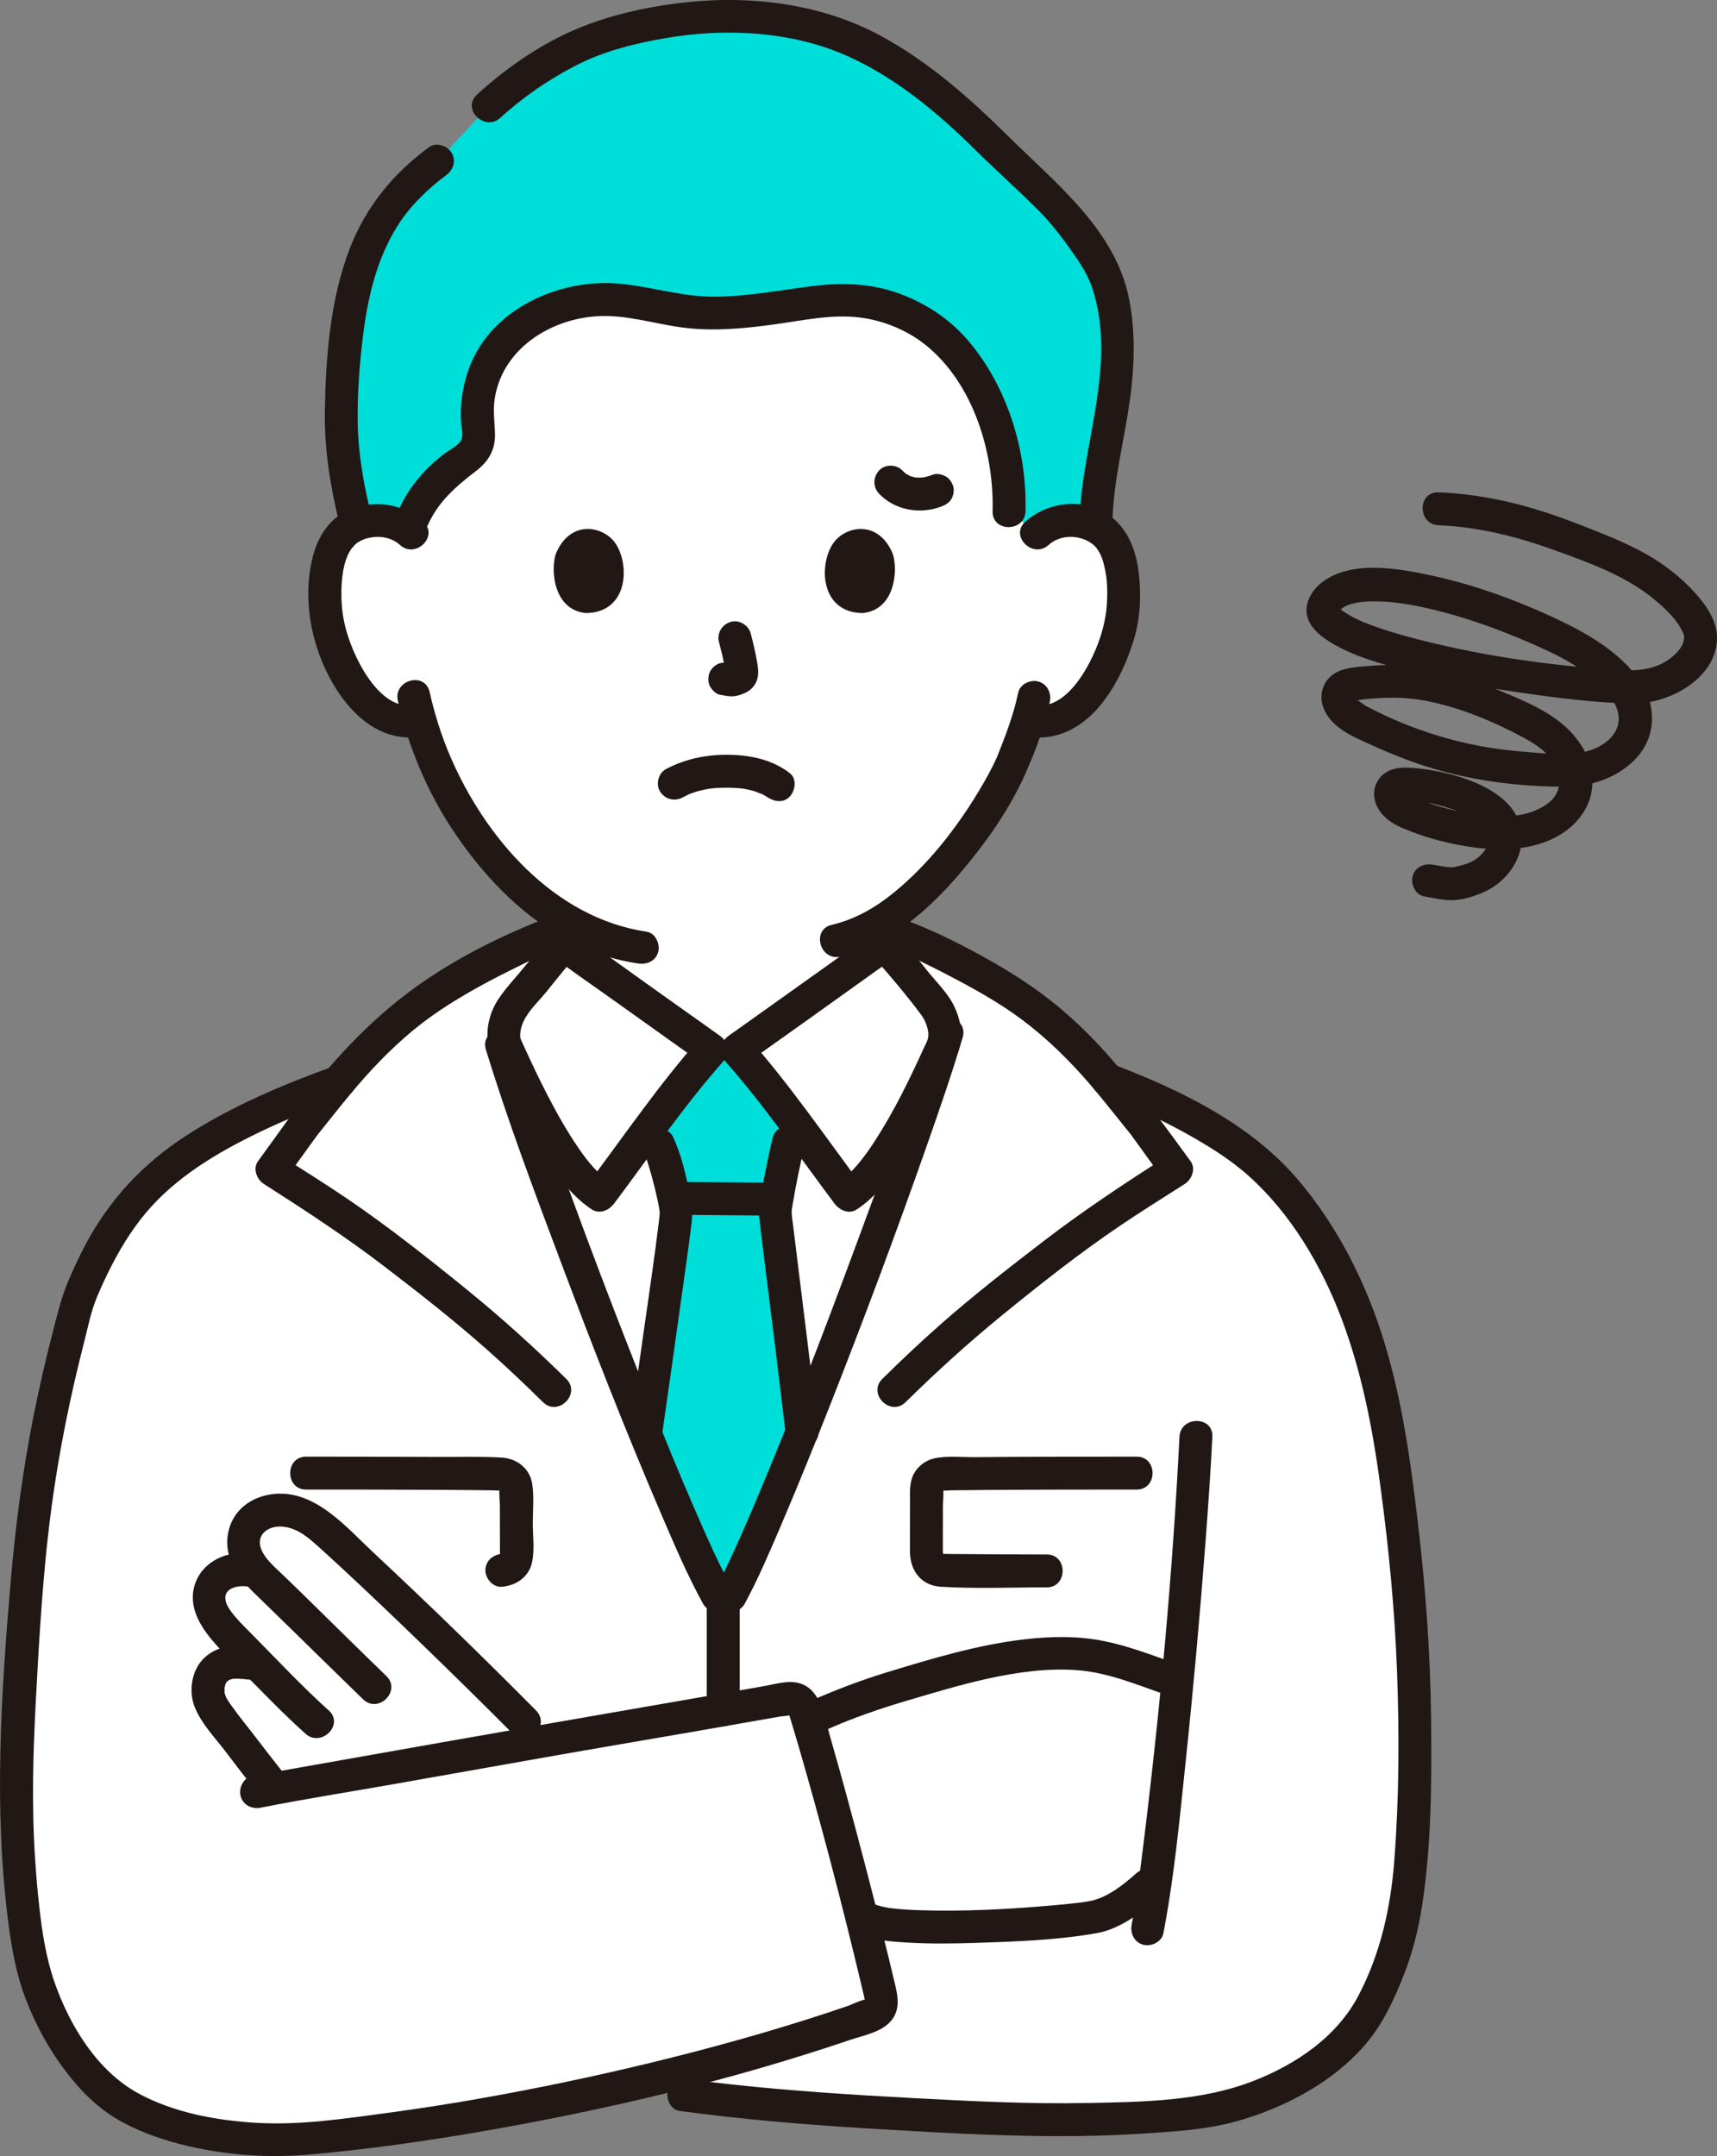 <svg id="b" xmlns="http://www.w3.org/2000/svg" width="250.516" height="314.55" viewBox="0 0 250.516 314.55"><rect x="0" y="0" width="250.516" height="314.55" fill="#808080" stroke="none"/><defs><style>.g{fill:#211715;}.g,.h,.i{stroke-width:0px;}.h{fill:#fff;}.i{fill:#fcdc4a;}</style></defs><g id="c"><g id="d"><path class="h" d="M151.285,77.82c1.473-1.415,3.457-1.947,5.154-1.887,3.695.13,5.267,2.129,5.943,3.302,2.019,3.502,1.934,9.956.579,13.949-.96,2.828-2.533,7.154-6.324,10.256-1.562,1.278-3.861,2.12-6.06,1.749,0,0-.211-.036-.581-.098-.698,2.305-1.559,4.563-2.085,5.659-1.446,3.926-9.038,17.09-18.876,23.419v3.633c-.937.759-20.043,14.344-21.491,15.371h-3.735c-1.449-1.027-20.554-14.612-21.491-15.371v-3.685c-3.827-2.328-7.361-5.558-10.757-9.623-5.461-6.537-8.571-13.577-10.288-19.412-2.343.604-4.876-.267-6.556-1.642-3.791-3.102-5.364-7.428-6.324-10.256-1.356-3.993-1.441-10.447.579-13.949.677-1.173,2.249-3.172,5.943-3.302,1.698-.06,3.682.472,5.154,1.887,0,0-6.87-40.517,45.608-40.517,53.911,0,45.608,40.517,45.608,40.517Z"></path><path class="h" d="M85.289,186.514c-5.199-13.71-9.875-26.813-12.078-34.011h.544c-.723-1.948.212-4.649,1.482-6.12,2.158-2.499,4.877-6.114,7.082-8.581.937.759,20.043,14.344,21.491,15.371h3.735c1.449-1.027,20.554-14.612,21.491-15.371,2.205,2.467,4.924,6.082,7.082,8.581,1.27,1.471,2.205,4.172,1.485,6.12-5.779,18.657-24.402,68.074-31.025,80.273l-1.928-.009c-4.05-7.341-12.202-27.373-19.362-46.253Z"></path><path class="h" d="M125.063,277.206c-2.395-9.323-5.267-19.99-7.169-26.259,7.231-3.318,10.844-4.296,17.853-6.319,5.78-1.669,11.954-3.414,19.92-3.415,5.297,0,10.965,2.293,14.896,3.676,0,0,.438.154,1.187.418-1.005,10.746-2.134,21.217-3.154,28.691l-1.165,1.047s-4.416,3.972-7.686,4.607c-4.829.938-28.595,2.609-32.985.38,0,0-.413-.21-1.118-.565-.189-.743-.382-1.498-.579-2.263Z"></path><path class="h" d="M204.852,225.441c-1.617-14.175-3.441-28.476-10.179-41.223-2.22-4.17-4.899-8.134-8.07-11.638-3.345-3.726-6.897-6.136-11.178-8.625-4.368-2.548-9.021-4.638-13.817-6.411-3.275-3.917-6.799-7.612-12.181-11.509-3.656-2.647-10.543-6.305-15.713-8.718,0,0-1.628.739-3.661,1.662,1.984,2.342,4.227,5.278,6.064,7.405,1.27,1.471,2.205,4.172,1.482,6.12l-.103.34c-5.898,18.914-24.336,67.808-30.919,79.932l-1.928-.009c-3.966-7.188-11.864-26.544-18.913-45.073-5.377-14.134-10.26-27.787-12.527-35.191h.544c-.723-1.948.212-4.649,1.482-6.12,1.758-2.037,3.89-4.815,5.807-7.1-1.821-1.052-3.405-1.967-3.405-1.967-5.169,2.413-12.057,6.072-15.713,8.718-5.496,3.979-9.054,7.747-12.389,11.758-9.838,3.549-16.637,6.783-23.039,11.22-7.04,4.852-11.305,11.241-14.999,20.39-6.358,22.863-7.563,37.085-8.72,59.695-.476,9.069-.824,20.485,1.205,34.089.983,6.532,4.138,14.46,10.338,20.865,6.976,7.182,22.308,8.562,28.698,8.054,13.841-1.076,30.743-3.829,47.268-7.601,5.635.684,9.462,1.148,9.462,1.148,10.179,1.395,21.436,2.204,32.154,2.775,14.587.777,27.081,1.475,42.587-.222,9.878-1.078,21.167-7.563,25.019-14.444,4.709-8.419,6.041-15.348,6.564-26.288.682-14.016.365-28.095-1.221-42.032ZM40.105,260.913c-.456-.569-.749-.934-.749-.934-2.327-2.903-4.28-5.56-6.786-8.779-.789-1.013-1.622-2.033-2.021-3.253-.399-1.22-.184-3.129.674-4.084,1.623-1.806,3.754-1.457,6.651-.944-2.806-2.983-5.777-5.222-7.042-8.103-.718-1.635-.226-3.289.624-4.254,1.069-1.214,3.632-2.329,6.295-.904-.715-.773-1.316-1.551-1.72-2.408-.947-2.01-.475-4.097.744-5.448,1.048-1.16,3.079-1.635,4.782-1.452,1.803.195,3.81,1.125,5.395,2.529,1.113.985,2.358,2.114,3.697,3.346,8.094,7.453,19.606,18.708,25.861,25.016,0,0,1.131,1.155,2.718,2.777-15.685,2.725-31.648,5.511-39.124,6.894ZM168.595,273.999c-.733.659-1.165,1.047-1.165,1.047,0,0-4.416,3.972-7.686,4.607-4.829.938-28.595,2.609-32.985.38,0,0-.413-.21-1.117-.565-.189-.743-.382-1.498-.579-2.263-2.395-9.323-5.267-19.99-7.169-26.258,7.231-3.318,10.844-4.296,17.853-6.32,5.78-1.669,11.954-3.414,19.92-3.415,5.297,0,10.965,2.293,14.896,3.676,0,0,.438.154,1.187.418-1.005,10.746-2.135,21.217-3.154,28.691Z"></path><path class="h" d="M50.649,226.227c-1.339-1.233-2.584-2.361-3.697-3.347-1.585-1.404-3.592-2.335-5.395-2.529-1.702-.184-3.734.291-4.782,1.452-1.22,1.351-1.691,3.438-.744,5.448.915,1.942,2.804,3.474,4.867,5.475-3.528-5.393-7.946-3.861-9.442-2.162-.85.965-1.342,2.619-.624,4.254,1.265,2.881,4.236,5.119,7.042,8.103-2.896-.514-5.028-.863-6.651.944-.858.955-1.073,2.863-.674,4.084.399,1.22,1.232,2.24,2.021,3.253,2.506,3.219,4.459,5.876,6.786,8.779l.749.934c7.476-1.383,23.439-4.168,39.124-6.894-1.587-1.621-2.718-2.777-2.718-2.777-6.256-6.308-17.767-17.563-25.861-25.016Z"></path><g id="e"><path class="i" d="M71.293,15.495c3.932-3.622,10.201-7.739,14.436-9.337,14.358-5.417,31.35-5.146,43.007,1.982,11.798,7.214,13.269,10.667,23.519,19.951,2.876,2.605,5.121,5.797,7.333,8.985,3.639,5.245,3.852,13.421,3.068,19.756-.827,6.678-2.766,13.229-2.735,19.975-.875-.474-2.01-.822-3.481-.874-1.698-.06-3.682.472-5.154,1.887l-4.066-3.235c.197-5.962-1.167-11.947-4.004-17.57-1.586-3.143-3.673-6.22-6.863-8.695-3.19-2.475-7.598-4.307-12.351-4.504-2.319-.096-4.633.192-6.91.516-5.549.788-11.217,1.796-16.802,1.143-3.718-.435-7.245-1.596-11.008-1.76-6.162-.269-12.138,2.305-15.523,5.919-3.386,3.614-4.437,8.11-4.043,12.423.107,1.166.299,2.391-.384,3.457-.529.826-1.52,1.452-2.422,2.101-3.732,2.682-6.312,6.143-7.276,9.823-1.414-1.129-3.183-1.559-4.718-1.505-1.158.041-2.108.265-2.886.59-1.721-6.793-2.454-11.876-2.19-18.11.782-18.499,4.081-27.677,13.998-34.888l7.458-8.029Z" style="fill: rgb(0, 222, 217);"></path><path class="i" d="M98.334,179.79c.208-1.585.323-2.568.319-2.771-.032-1.823-1.76-8.356-2.537-9.957,0,0-.417-1.135-1.032-2.807,3.304-4.379,6.818-8.937,8.726-11.083h3.735c1.848,2.079,5.204,6.423,8.417,10.674-.551,1.693-.928,2.851-.928,2.851-.571,2.378-1.934,9.133-1.934,10.147,0,.539,2.108,16.865,3.9,32.053-4.24,10.608-8.08,19.567-10.42,23.879l-1.928-.009c-2.398-4.347-6.235-13.145-10.452-23.519,1.728-12.187,3.443-24.174,4.135-29.459Z" style="fill: rgb(0, 222, 217);"></path></g></g><g id="f"><path class="g" d="M80.621,136.105c-1.37,1.545-2.659,3.159-3.952,4.768-1.285,1.599-2.769,3.131-3.914,4.832-1.173,1.741-1.828,3.995-1.587,6.09.121,1.051.528,1.933.957,2.877,2.251,4.951,4.604,9.894,7.597,14.448,1.798,2.736,3.836,5.495,6.605,7.318,1.171.771,2.54.13,3.284-.861,5.222-6.965,10.146-14.205,15.896-20.707,1.089-1.232.823-2.842-.486-3.769-6.167-4.372-12.325-8.758-18.465-13.169-.654-.47-1.307-.94-1.958-1.412-.226-.164-.451-.33-.676-.494-.423-.308-.22-.17.094.08-1.013-.807-2.405-.989-3.394,0-.837.837-1.019,2.582,0,3.394,2.457,1.958,5.093,3.713,7.647,5.538,3.702,2.645,7.407,5.285,11.115,7.922,1.072.762,2.143,1.525,3.216,2.286l-.486-3.769c-6.022,6.81-11.199,14.412-16.647,21.679l3.284-.861c-.122-.081-.572-.403-.458-.314.123.096-.38-.331-.461-.404-.433-.393-.842-.813-1.233-1.247-.86-.954-1.481-1.79-2.225-2.876-1.65-2.412-3.089-4.968-4.435-7.56-1.088-2.095-2.107-4.224-3.089-6.37-.289-.632-.596-1.26-.865-1.9-.031-.074-.077-.144-.103-.22-.069-.204.085.143.083.133-.018-.13-.067-.252-.068-.381-.007-.715.161-1.438.461-2.09.759-1.654,2.314-3.062,3.445-4.47,1.38-1.718,2.751-3.445,4.214-5.094,2.043-2.304-1.34-5.711-3.394-3.394Z"></path><path class="g" d="M127.339,139.499c2.436,2.748,4.894,5.632,7.082,8.581.405.546.692,1.169.871,1.822.094.344.158.675.157,1.029,0,.208-.093.843.04.441-.168.509-.465,1.011-.686,1.499-2.114,4.651-4.362,9.278-7.147,13.57-.79,1.217-1.591,2.365-2.458,3.384-.445.523-.91,1.029-1.408,1.503-.637.606-.63.601-1.184.965l3.284.861c-5.448-7.267-10.625-14.869-16.647-21.679l-.486,3.769c6.244-4.427,12.48-8.866,18.695-13.335,1.101-.792,2.221-1.566,3.282-2.411,1.014-.808.844-2.55,0-3.394-1.002-1.002-2.377-.811-3.394,0,.789-.629-.004-.008-.341.238-.556.405-1.114.807-1.673,1.209-1.62,1.166-3.243,2.327-4.867,3.487-3.66,2.615-7.324,5.225-10.989,7.832-1.045.743-2.089,1.487-3.135,2.229-1.308.928-1.575,2.538-.486,3.769,5.751,6.503,10.674,13.742,15.896,20.707.745.993,2.101,1.64,3.284.861,2.441-1.608,4.28-3.94,5.929-6.317,1.808-2.605,3.36-5.385,4.809-8.202,1.133-2.204,2.191-4.445,3.216-6.701.27-.595.563-1.186.812-1.79.857-2.079.404-4.465-.494-6.449s-2.604-3.609-3.962-5.295c-1.513-1.878-3.004-3.775-4.604-5.58-2.054-2.316-5.438,1.089-3.394,3.394Z"></path><path class="g" d="M112.535,172.539c-4.484-.002-8.967-.094-13.451-.095-1.255,0-2.458,1.104-2.4,2.4s1.055,2.399,2.4,2.4c4.484.002,8.967.094,13.451.095,1.255,0,2.458-1.104,2.4-2.4s-1.055-2.4-2.4-2.4h0Z"></path><path class="g" d="M112.719,166.059c-.586,2.468-1.083,4.963-1.535,7.459-.258,1.424-.555,2.81-.389,4.252.647,5.616,1.385,11.222,2.076,16.833.586,4.765,1.165,9.532,1.728,14.3.152,1.287.994,2.4,2.4,2.4,1.179,0,2.553-1.104,2.4-2.4-.917-7.769-1.878-15.534-2.842-23.297-.297-2.391-.598-4.781-.884-7.173-.058-.485-.151-.983-.166-1.472-.004-.14.016-.28.012-.418-.01-.389-.085.488-.002,0,.048-.286.09-.572.138-.858.474-2.797,1.037-5.591,1.692-8.351.713-3.003-3.914-4.285-4.629-1.276h0Z"></path><path class="g" d="M94.044,168.273c.166.357-.153-.441.01.027.07.202.147.401.216.603.201.587.382,1.182.555,1.778.37,1.271.703,2.553.993,3.844.119.53.232,1.062.328,1.598.04.224.081.448.11.674-.064-.491.004.027-.003.222-.014.376-.066.752-.111,1.125-.601,5.04-1.428,10.515-2.189,15.893-.662,4.674-1.327,9.348-1.99,14.023-.182,1.282.314,2.578,1.676,2.952,1.125.309,2.769-.385,2.952-1.676,1.119-7.891,2.252-15.781,3.346-23.676.333-2.403.672-4.806.968-7.213.186-1.511.03-2.855-.279-4.364-.567-2.766-1.242-5.661-2.438-8.232-.546-1.175-2.24-1.472-3.284-.861-1.205.705-1.41,2.104-.861,3.284h0Z"></path><path class="g" d="M165.733,273.349c-1.749,1.564-4.068,3.452-6.627,3.99-.346.073-.697.119-1.046.173-.099.015-.199.028-.298.042-.323.046.494-.063.156-.021-.266.032-.531.067-.797.098-1.232.144-2.467.263-3.703.37-6.372.553-12.812.902-19.208.691-1.442-.048-2.883-.131-4.315-.305-.362-.044.42.065.074.009-.147-.024-.295-.045-.442-.071-.268-.047-.535-.098-.8-.16-.23-.054-.454-.125-.681-.186-.079-.021-.157-.066-.237-.082-.399-.081.528.242.163.065-1.165-.567-2.595-.317-3.284.861-.617,1.054-.309,2.714.861,3.284,2.157,1.05,4.7,1.181,7.057,1.315,3.292.187,6.598.139,9.891.03,5.821-.192,11.813-.398,17.56-1.425,3.394-.606,6.555-3.033,9.072-5.284,2.307-2.064-1.097-5.449-3.394-3.394h0Z"></path><path class="g" d="M120.734,252.285c3.754-1.655,7.608-2.992,11.541-4.152s7.865-2.357,11.868-3.235c4.29-.941,8.854-1.582,13.252-1.208,4.328.367,8.472,2.079,12.529,3.514,1.222.432,2.626-.49,2.952-1.676.365-1.327-.45-2.518-1.676-2.952-3.266-1.156-6.512-2.396-9.912-3.108-3.918-.82-7.865-.755-11.826-.295-6.867.798-13.523,2.815-20.116,4.826-3.769,1.15-7.429,2.551-11.034,4.14-1.186.523-1.462,2.256-.861,3.284.715,1.223,2.093,1.386,3.284.861h0Z"></path><path class="g" d="M78.208,249.546c-7.763-7.824-15.67-15.519-23.728-23.038-3.939-3.676-8.395-9.044-14.329-8.562-3.405.276-6.323,2.369-6.9,5.886s1.507,6.323,3.904,8.645c5.294,5.13,10.533,10.316,15.828,15.446,2.22,2.151,5.618-1.24,3.394-3.394-4.187-4.057-8.337-8.152-12.495-12.239-1.05-1.032-2.118-2.042-3.18-3.061-.927-.889-1.982-1.836-2.518-3.032-1.01-2.25.953-3.656,3.03-3.473,2.325.205,4.036,1.834,5.68,3.32,1.75,1.582,3.479,3.186,5.199,4.8,3.836,3.598,7.628,7.243,11.398,10.91,3.803,3.7,7.586,7.42,11.323,11.187,2.179,2.196,5.573-1.198,3.394-3.394h0Z"></path><path class="g" d="M36.042,226.651c-2.874-.372-6.067,1.074-7.316,3.766-1.518,3.27.09,6.347,2.221,8.871,2.05,2.427,4.448,4.616,6.668,6.889,2.26,2.315,4.548,4.602,6.956,6.763,2.293,2.058,5.699-1.325,3.394-3.394-3.876-3.479-7.426-7.29-11.085-10.992-.861-.872-1.748-1.723-2.539-2.66-.563-.667-1.308-1.578-1.443-2.468-.27-1.774,1.815-2.146,3.144-1.974,1.288.167,2.4-1.222,2.4-2.4,0-1.435-1.108-2.233-2.4-2.4h0Z"></path><path class="g" d="M36.132,240.236c-2.406-.315-4.892.046-6.606,1.93-1.606,1.766-1.999,4.637-1.135,6.833.955,2.428,2.895,4.421,4.463,6.474,1.587,2.079,3.171,4.161,4.805,6.203.81,1.013,2.549.845,3.394,0,1.001-1.001.812-2.378,0-3.394-1.212-1.516-2.325-2.965-3.499-4.504-1.294-1.696-2.708-3.393-3.9-5.094-.246-.351-.536-.775-.692-1.115-.032-.071-.112-.335-.157-.458-.147-.408-.019.146-.035-.126-.012-.196-.008-.389-.011-.585-.007-.425-.038.049.011-.191.04-.194.091-.379.145-.569-.088.305-.012.01.075-.141.186-.319-.415.429.105-.124l.18-.17c-.145.102-.151.108-.016.019.126-.094.449-.252.127-.115.172-.073.357-.106.535-.159.238-.071-.285-.014.158-.028.202-.007.404-.015.606-.011.485.009.965.063,1.445.126,1.287.169,2.4-1.224,2.4-2.4,0-1.437-1.109-2.231-2.4-2.4h0Z"></path><path class="g" d="M172.089,209.624c-1.008,20.069-2.86,40.178-5.34,60.117-.452,3.633-.889,7.16-1.633,11.027-.245,1.272.357,2.59,1.676,2.952,1.175.323,2.706-.397,2.952-1.676,1.568-8.152,2.35-16.49,3.218-24.738,1.132-10.759,2.104-21.537,2.924-32.324.389-5.116.745-10.235,1.002-15.359.155-3.087-4.645-3.079-4.8,0h0Z"></path><path class="g" d="M38.06,263.73c6.4-1.275,12.865-2.284,19.291-3.419,7.376-1.303,14.752-2.604,22.126-3.914,7.492-1.331,14.998-2.587,22.494-3.892,3.958-.689,7.916-1.382,11.873-2.078.265-.047,1.395-.09,1.515-.257-.144.2-.452-.785-.205.057.08.271.169.54.252.81.336,1.09.661,2.184.98,3.279,3.411,11.696,6.49,23.514,9.312,35.366.124.519.246,1.039.367,1.559.055.237.1.478.165.713.151.55-.045-.367.148-.231-.215-.153-2.362.823-2.639.918-1.062.366-2.127.724-3.193,1.075-4.25,1.4-8.535,2.691-12.843,3.899-8.569,2.401-17.226,4.489-25.939,6.294-8.315,1.722-16.688,3.206-25.105,4.335-6.343.851-12.853,1.846-19.268,1.465-5.821-.346-12.008-1.47-17.201-4.294-6.008-3.267-10.068-9.94-12.253-16.269-1.236-3.578-1.792-7.267-2.212-11.016-.479-4.272-.761-8.564-.864-12.861-.181-7.536.233-15.065.665-22.586.447-7.776,1.004-15.559,2.057-23.28,1.083-7.938,2.694-15.793,4.679-23.552.559-2.185,1.001-4.503,1.871-6.586.686-1.644,1.441-3.263,2.264-4.844,1.564-3.005,3.398-5.875,5.681-8.386,4.633-5.095,10.911-8.592,17.09-11.475,3.595-1.677,7.294-3.108,11.023-4.457,1.218-.441,2.039-1.632,1.676-2.952-.323-1.176-1.728-2.12-2.952-1.676-7.574,2.741-15.067,5.861-21.841,10.268-6.257,4.071-11.146,9.309-14.645,15.92-.926,1.749-1.75,3.548-2.522,5.37-.939,2.216-1.496,4.538-2.098,6.865-1.097,4.241-2.089,8.508-2.94,12.805-1.558,7.867-2.603,15.825-3.292,23.813-1.422,16.485-2.498,33.289-.395,49.757.499,3.904,1.162,7.691,2.575,11.382,1.521,3.972,3.574,7.651,6.192,11.004,2.224,2.849,4.759,5.262,7.96,6.978,2.984,1.6,6.245,2.699,9.536,3.462,5.805,1.346,11.739,1.757,17.665,1.237,8.449-.742,16.863-1.933,25.219-3.378,18.137-3.136,36.194-7.41,53.634-13.326,1.974-.67,4.647-1.139,6.036-2.794,1.285-1.531,1.07-3.28.649-5.083-.61-2.611-1.252-5.214-1.903-7.815-1.643-6.561-3.352-13.105-5.129-19.631-.807-2.965-1.628-5.926-2.485-8.878-.748-2.578-1.224-6.409-3.904-7.643-1.798-.828-3.883-.122-5.738.204-2.123.373-4.245.746-6.368,1.117-4.267.746-8.535,1.487-12.803,2.226-9.254,1.602-18.505,3.217-27.754,4.851-8.64,1.527-17.28,3.047-25.918,4.585-.62.11-1.242.211-1.859.334-1.272.253-2.002,1.767-1.676,2.952.364,1.326,1.677,1.93,2.952,1.676h0Z"></path><path class="g" d="M160.946,159.847c4.078,1.517,8.058,3.273,11.866,5.383,3.329,1.844,6.626,3.855,9.464,6.41,6.095,5.488,10.522,13.007,13.417,20.618,3.012,7.92,4.599,16.305,5.728,24.677,1.209,8.975,2.082,17.995,2.415,27.047.336,9.119.297,18.315-.4,27.417-.53,6.921-1.998,13.582-5.243,19.761-3.156,6.01-9.083,10.012-15.307,12.437-7.639,2.975-16.181,3.066-24.279,3.22-8.444.161-16.882-.266-25.311-.715-8.937-.475-17.872-1.045-26.77-2.018-2.048-.224-4.095-.467-6.137-.745-1.283-.174-2.577.309-2.952,1.676-.307,1.119.383,2.776,1.676,2.952,9.249,1.258,18.552,2.023,27.867,2.582,8.905.535,17.83,1.059,26.753,1.101,4.44.021,8.88-.097,13.311-.39,4.334-.287,8.763-.546,12.975-1.672,7.202-1.926,14.721-5.866,19.516-11.703,2.323-2.827,3.887-6.224,5.229-9.606,1.3-3.276,2.169-6.696,2.709-10.176,1.39-8.966,1.423-18.217,1.326-27.27-.103-9.622-.802-19.197-1.934-28.75-1.046-8.831-2.274-17.702-4.879-26.228-2.629-8.603-6.701-16.74-12.518-23.636-5.474-6.49-12.964-10.899-20.645-14.315-2.171-.965-4.373-1.856-6.6-2.684-1.215-.452-2.63.504-2.952,1.676-.369,1.343.457,2.499,1.676,2.952h0Z"></path><path class="g" d="M135.829,150.082c-3.169,10.683-7.083,21.168-10.947,31.614-4.595,12.42-9.329,24.802-14.472,37.006-.096.228-.502,1.183-.738,1.734-.281.655-.563,1.309-.848,1.962-.533,1.222-1.073,2.441-1.627,3.654-.849,1.86-1.719,3.714-2.691,5.512l2.072-1.189-1.928-.009,2.072,1.189c-1.972-3.588-3.618-7.363-5.252-11.113-2.342-5.374-4.557-10.791-6.794-16.388-4.888-12.225-9.567-24.54-13.991-36.941-1.802-5.053-3.586-10.12-5.16-15.249-.903-2.945-5.538-1.689-4.629,1.276,3.222,10.503,7.112,20.82,10.978,31.098,4.628,12.304,9.409,24.562,14.594,36.643,1.896,4.417,3.792,8.879,6.11,13.096.406.738,1.243,1.185,2.072,1.189l1.928.009c.823.004,1.675-.455,2.072-1.189,2.002-3.702,3.659-7.599,5.311-11.466,2.461-5.761,4.809-11.571,7.104-17.4,4.971-12.628,9.733-25.345,14.222-38.152,1.813-5.171,3.612-10.357,5.171-15.611.88-2.968-3.751-4.235-4.629-1.276h0Z"></path><path class="g" d="M165.845,212.518c-7.887,0-15.774.002-23.66.074-1.883.017-4.037-.23-5.884.18-1.227.273-2.373,1.122-2.966,2.236-.653,1.227-.562,2.574-.564,3.917-.003,2.454-.006,4.908-.009,7.361-.003,2.806,1.573,5.037,4.521,5.214,5.113.307,10.319.086,15.441.088,3.089,0,3.094-4.799,0-4.8-4.038,0-8.076-.024-12.113-.056-.947-.008-1.895-.006-2.842-.026-.528-.011-.443-.167-.316.085.235.462.108-.346.109-.504.002-2.202.005-4.404.008-6.606,0-.261.169-2.434.024-2.518.343.199-.841.183-.059.286.378.05.814-.013,1.196-.018,1.699-.024,3.398-.039,5.097-.052,3.867-.029,7.734-.043,11.601-.051,3.472-.007,6.944-.009,10.416-.009,3.089,0,3.094-4.8,0-4.8h0Z"></path><path class="g" d="M44.659,217.318c6.539,0,13.078.005,19.617.044,1.767.01,3.534.023,5.301.042.778.008,1.556.017,2.334.028.339.005.722.061,1.058.016.866-.115-.467-.058-.059-.286-.142.08.024,2.255.024,2.518.001,1.062.003,2.125.004,3.187.001,1.023.002,2.046.004,3.069,0,.306.029.757-.002.996.023-.179.164-.222.281-.232-1.292.108-2.4,1.026-2.4,2.4,0,1.215,1.101,2.508,2.4,2.4,2.119-.177,3.946-1.424,4.413-3.594.382-1.773.105-3.838.103-5.643-.002-1.872.198-3.876-.076-5.73-.335-2.267-2.212-3.744-4.44-3.879-3.08-.187-6.209-.075-9.294-.093-3.458-.02-6.916-.03-10.375-.036-2.964-.005-5.929-.006-8.893-.006-3.089,0-3.094,4.8,0,4.8h0Z"></path><path class="g" d="M107.92,249.461v-16.68c0-1.297-1.103-2.4-2.4-2.4s-2.4,1.098-2.4,2.4v16.68c0,1.297,1.103,2.4,2.4,2.4s2.4-1.098,2.4-2.4h0Z"></path><path class="g" d="M132.126,204.572c4.507-4.438,9.181-8.688,14.084-12.686,5.56-4.533,11.234-9.016,17.176-13.037,3.115-2.108,6.308-4.095,9.478-6.12,1.013-.647,1.646-2.197.861-3.284-3.325-4.604-6.683-9.124-10.325-13.489-2.985-3.577-6.23-6.904-9.883-9.805-3.738-2.969-7.775-5.387-11.989-7.616-3.419-1.808-6.813-3.408-10.461-4.671-2.925-1.013-4.182,3.623-1.276,4.629,1.012.35,2.036.678,3.039,1.052.607.227-.534-.299.343.158.453.236.925.442,1.385.666,1.093.533,2.18,1.079,3.26,1.637,3.913,2.022,7.818,4.153,11.349,6.801,3.652,2.74,6.918,5.958,9.888,9.418,1.411,1.644,2.764,3.336,4.118,5.026.319.399.639.798.958,1.196.162.202.325.404.488.606.087.107.608.755.251.288.174.227.336.465.503.697,1.403,1.943,2.805,3.885,4.208,5.828l.861-3.284c-6.142,3.924-12.173,7.891-17.963,12.328-5.247,4.021-10.467,8.083-15.423,12.462-2.851,2.519-5.613,5.135-8.324,7.804-2.205,2.171,1.19,5.564,3.394,3.394h0Z"></path><path class="g" d="M82.622,201.177c-4.595-4.525-9.365-8.851-14.369-12.918-5.729-4.656-11.564-9.281-17.674-13.428-3.176-2.155-6.433-4.182-9.667-6.248l.861,3.284c1.241-1.718,2.481-3.437,3.722-5.155.256-.354.51-.709.767-1.063.069-.094.134-.191.205-.284.048-.063.119-.136-.103.146.201-.257.411-.508.615-.762,1.375-1.708,2.732-3.43,4.132-5.117,2.818-3.396,5.851-6.588,9.262-9.397,3.377-2.78,7.114-5.001,10.958-7.068,2.255-1.213,4.581-2.279,6.848-3.465.73-.382-.232.062.432-.203.338-.135.679-.263,1.018-.394l1.586-.614c1.208-.467,2.044-1.613,1.676-2.952-.317-1.154-1.737-2.147-2.952-1.676-7.259,2.808-14.529,6.478-20.729,11.217-6.686,5.11-12.368,11.601-17.285,18.411-1.433,1.984-2.866,3.969-4.298,5.953-.78,1.081-.147,2.639.861,3.284,6.012,3.841,11.933,7.711,17.602,12.051,5.092,3.898,10.144,7.854,14.947,12.107,2.804,2.482,5.521,5.058,8.189,7.685,2.203,2.169,5.6-1.222,3.394-3.394h0Z"></path><path class="g" d="M54.154,75.132c-1.084-4.426-1.887-8.872-1.961-13.439-.07-4.287.262-8.634.794-12.887.758-6.059,2.235-11.951,5.717-16.914,1.555-2.216,4.047-4.612,6.343-6.294,1.044-.765,1.563-2.083.861-3.284-.603-1.03-2.232-1.631-3.284-.861-5.295,3.879-9.273,8.753-11.63,14.909-2.802,7.318-3.449,15.617-3.598,23.385-.109,5.641.791,11.197,2.129,16.662.734,2.999,5.364,1.729,4.629-1.276h0Z"></path><path class="g" d="M148.543,101.105c-.683,3.322-1.942,6.482-3.099,9.401-.11.277.213-.481.083-.196-.041.09-.078.182-.12.272-.079.17-.156.342-.237.511-.227.479-.467.951-.713,1.42-.556,1.058-1.152,2.095-1.773,3.116-3.284,5.4-7.287,10.504-12.189,14.53-2.705,2.222-5.751,3.987-9.141,4.77-3.008.696-1.735,5.325,1.276,4.629,6.934-1.603,12.707-6.66,17.235-11.923,3.774-4.385,7.306-9.33,9.685-14.632.154-.344.302-.691.445-1.039.063-.153.348-.82.075-.19.382-.879.756-1.76,1.093-2.657.822-2.193,1.535-4.442,2.007-6.738.261-1.268-.368-2.593-1.676-2.952-1.188-.326-2.69.401-2.952,1.676h0Z"></path><path class="g" d="M58.051,102.219c1.519,6.703,4.238,13.204,8.042,18.933,4.129,6.219,9.559,12.041,16.134,15.701,3.367,1.874,7.043,3.146,10.854,3.71,1.281.19,2.579-.319,2.952-1.676.311-1.131-.386-2.761-1.676-2.952-13.469-1.993-23.523-13.626-28.664-25.584-1.301-3.027-2.286-6.196-3.014-9.407-.682-3.011-5.311-1.737-4.629,1.276h0Z"></path><path class="g" d="M152.982,79.517c2.107-1.899,5.539-1.387,7.077.504-.34-.419.114.195.169.286.131.215.273.451.372.67.32.703.502,1.495.655,2.247.335,1.647.346,3.368.23,5.039-.204,2.924-1.18,5.831-2.532,8.423-1.415,2.713-4.163,6.67-7.738,6.189-1.283-.173-2.576.308-2.952,1.676-.307,1.118.383,2.778,1.676,2.952,8.385,1.128,13.262-7.047,15.433-13.978,1.087-3.471,1.212-7.306.637-10.88-.477-2.965-1.739-5.774-4.256-7.526-3.679-2.561-8.929-1.915-12.166,1.002-2.3,2.072,1.104,5.458,3.394,3.394h0Z"></path><path class="g" d="M61.766,76.123c-3.06-2.757-7.47-3.333-11.187-1.567-2.682,1.274-4.253,3.926-4.956,6.717-1.671,6.627.03,14.249,3.84,19.866,2.792,4.116,6.787,7.06,11.952,6.365,1.286-.173,1.986-1.823,1.676-2.952-.381-1.388-1.662-1.85-2.952-1.676-3.515.473-6.238-3.364-7.657-6.033-1.398-2.629-2.405-5.6-2.613-8.578-.186-2.671.005-6.391,1.491-8.325-.166.217.327-.351.384-.41.307-.316.242-.246.502-.414.55-.354,1.101-.56,1.748-.684,1.548-.297,3.188.014,4.378,1.087,2.29,2.063,5.695-1.321,3.394-3.394h0Z"></path><path class="g" d="M104.905,93.69c.39,1.488.765,2.999.989,4.523l-.086-.638c.027.209.038.414.017.624l.086-.638c-.015.097-.036.188-.069.281l.242-.573c-.029.066-.059.121-.099.181l.375-.486c-.047.056-.091.1-.148.146l.486-.375c-.114.073-.235.133-.358.19l.573-.242c-.197.082-.393.143-.604.176l.638-.086c-.19.023-.376.021-.567-.001l.638.086c-.214-.03-.423-.082-.637-.111-.319-.1-.638-.114-.957-.043-.319.014-.617.109-.892.285-.498.291-.973.862-1.103,1.434-.14.614-.11,1.304.242,1.849.312.484.835,1.022,1.434,1.103.494.067.973.192,1.475.214.774.034,1.492-.204,2.182-.52.855-.392,1.523-1.165,1.75-2.086.193-.78.11-1.456-.022-2.238-.246-1.457-.583-2.901-.958-4.33-.318-1.214-1.729-2.072-2.952-1.676-1.25.404-2.018,1.651-1.676,2.952h0Z"></path><path class="g" d="M81.071,80.861c-.755,2.454-.263,8.1,4.387,8.581,6.145-.037,6.472-6.863,4.404-10.072-1.694-2.628-6.674-3.721-8.79,1.492Z"></path><path class="g" d="M130.283,80.861c.755,2.454.263,8.1-4.386,8.581-6.145-.037-6.473-6.863-4.404-10.072,1.694-2.628,6.674-3.72,8.79,1.492Z"></path><path class="g" d="M72.99,17.192c3.341-3.048,7.17-5.673,11.2-7.725s8.59-3.17,13.007-3.922c8.79-1.496,18.513-.999,26.713,2.748,6.96,3.181,12.972,8.211,18.368,13.551,3.087,3.055,6.36,5.939,9.408,9.026,1.798,1.821,3.333,3.859,4.804,5.946,1.228,1.741,2.322,3.438,2.966,5.483,3.484,11.067-1.579,22.356-1.934,33.469-.099,3.09,4.701,3.086,4.8,0,.187-5.869,1.711-11.558,2.523-17.35.682-4.861.848-9.779-.073-14.624-1.925-10.127-10.517-16.848-17.448-23.706-5.765-5.704-11.781-11.077-18.983-14.943C119.66.486,109.335-.735,99.641.391c-5.612.652-11.282,1.918-16.451,4.248-4.942,2.227-9.599,5.516-13.594,9.159-2.287,2.086,1.115,5.473,3.394,3.394h0Z"></path><path class="g" d="M62.311,76.848c1.533-3.575,4.14-5.838,7.161-8.144,1.745-1.332,2.783-3.021,2.748-5.272-.027-1.727-.306-3.403-.058-5.134,1.044-7.298,8.009-11.742,14.982-12.163,4.207-.254,8.234,1.088,12.363,1.64,4.495.601,8.973.166,13.442-.443,4.117-.561,8.378-1.534,12.549-1.003,3.475.442,6.962,1.886,9.679,4.106,6.851,5.598,9.871,15.579,9.644,24.15-.082,3.09,4.718,3.088,4.8,0,.233-8.767-2.602-18.087-8.315-24.833-2.688-3.174-6.205-5.494-10.095-6.924-4.201-1.544-8.587-1.625-12.978-1.053-4.688.611-9.359,1.504-14.103,1.51s-9.218-1.512-13.912-1.909c-8.003-.677-17.122,3.063-20.936,10.438-1.104,2.135-1.722,4.414-1.959,6.8-.101,1.018-.109,2.043-.038,3.063.056.807.408,1.972-.075,2.677-.537.784-1.719,1.331-2.459,1.904-.979.757-1.913,1.565-2.761,2.467-1.576,1.676-2.915,3.585-3.823,5.702-.51,1.19-.354,2.573.861,3.284,1.011.591,2.77.337,3.284-.861h0Z"></path><path class="g" d="M99.594,116.347c.335-.177.672-.346,1.014-.506.085-.04.442-.206.072-.034-.39.181.045-.013.105-.035.248-.088.495-.177.746-.254.681-.209,1.375-.352,2.078-.467-.362.06-.015.002.162-.017.204-.022.409-.041.614-.056.495-.037.991-.055,1.488-.058.463-.003.925.008,1.387.035.213.012.426.028.639.047.024.002.8.1.306.027.694.102,1.383.252,2.052.461.156.049.702.347.847.304-.069.02-.476-.227-.173-.067.118.062.241.115.358.177.173.091.343.188.509.292.197.124.787.576.053.004.988.77,2.444,1.035,3.394,0,.79-.861,1.058-2.57,0-3.394-2.592-2.02-5.846-2.665-9.085-2.686-3.169-.021-6.186.602-8.988,2.082-1.112.587-1.542,2.227-.861,3.284.729,1.131,2.094,1.489,3.284.861h0Z"></path><path class="g" d="M128.262,72.031c2.32,2.439,6.036,3.055,9.128,1.848.601-.234,1.097-.527,1.434-1.103.301-.514.429-1.273.242-1.849-.188-.581-.548-1.141-1.103-1.434-.537-.284-1.258-.473-1.849-.242-.577.225-1.172.383-1.786.466l.638-.086c-.564.068-1.127.071-1.691-.001l.638.086c-.489-.07-.961-.195-1.42-.38l.573.242c-.431-.183-.831-.412-1.206-.692l.486.375c-.246-.191-.475-.399-.69-.625-.867-.911-2.532-.939-3.394,0-.897.978-.925,2.422,0,3.394h0Z"></path><path class="g" d="M207.785,130.781c1.348.228,2.742.578,4.116.548,1.579-.035,3.197-.561,4.626-1.195,2.683-1.189,4.924-3.749,5.397-6.689,1.249-7.767-9.057-10.705-14.904-11.324-1.772-.188-3.826-.349-5.262.917-1.472,1.297-1.638,3.329-.648,4.979.757,1.261,2.03,2.148,3.354,2.718,1.855.798,3.767,1.456,5.726,1.949,5.654,1.425,12.889,2.235,18.004-1.271,2.549-1.748,4.271-4.497,4.14-7.667-.147-3.547-2.277-6.55-5.031-8.629-2.719-2.051-6.02-3.316-9.139-4.624-2.799-1.174-5.658-2.237-8.641-2.835-3.225-.647-6.51-.799-9.783-.499-1.558.142-3.349.193-4.761.935-1.697.891-2.536,2.864-2.032,4.705.908,3.32,4.597,4.735,7.407,6.004,2.938,1.326,5.944,2.51,9.04,3.412,6.206,1.808,12.893,2.608,19.354,2.551,6.235-.055,13.325-4.356,12.162-11.471-.489-2.988-2.787-5.741-5.04-7.656-2.425-2.062-5.234-3.648-8.095-5.021-5.967-2.864-12.419-5.252-18.894-6.65-4.883-1.055-11.919-2.349-16.178,1.144-1.663,1.364-2.684,3.553-1.674,5.601.617,1.25,1.76,2.159,2.917,2.887,3.472,2.184,7.749,3.307,11.682,4.314,5.267,1.348,10.632,2.328,16.011,3.105,5.433.786,10.957,1.499,16.452,1.63,5.239.125,12.32-3.562,12.425-9.486.047-2.641-1.658-4.984-3.361-6.842-1.941-2.117-4.316-3.961-6.808-5.384-3.101-1.771-6.552-3.096-9.869-4.397-3.347-1.313-6.768-2.453-10.269-3.278-3.385-.797-6.849-1.293-10.324-1.431-3.089-.122-3.084,4.678,0,4.8,5.819.231,11.477,1.665,16.936,3.639,4.98,1.801,10.415,3.748,14.538,7.175,1.562,1.298,3.177,2.784,4.091,4.631.237.48.317.745.256,1.178-.119.839-.634,1.54-1.266,2.16-3.101,3.035-7.348,2.447-11.283,2.13-8.973-.724-17.984-2.101-26.7-4.375-1.831-.478-3.651-1.003-5.438-1.624-.73-.253-1.455-.521-2.169-.817.38.158-.49-.219-.633-.286-.361-.169-.718-.346-1.069-.536-.458-.249-.89-.526-1.323-.816-.448-.3.388.36.014.009-.068-.063-.143-.117-.208-.184-.137-.14-.816-.779-.199-.161-.045-.045-.088-.135-.119-.186-.198-.329-.019.008-.015.008.074-.001.116.354.028.007-.093-.365.025.413.034.527.036.438-.237.197.008.161.018-.003.186-.304.222-.353-.309.421.114-.092.179-.14.402-.299-.288.132.207-.147.645-.363.873-.462,1.829-.67.83-.18,1.784-.231,2.791-.228,2.365.007,4.703.364,7.01.862,5.351,1.154,10.656,3.026,15.667,5.215,4.284,1.872,9.003,4.106,11.795,8.007,1.352,1.889,1.633,4.021-.066,5.829-1.4,1.49-3.564,2.184-5.564,2.296-2.711.152-5.52-.114-8.22-.367-2.454-.23-4.888-.605-7.293-1.15-5.074-1.149-10.096-3.002-14.684-5.461-.314-.169-1.794-1.289-1.652-1.366.019-.01-.342.936-.443.751-.004-.007.764-.178.85-.192.716-.118,1.447-.178,2.17-.237,2.448-.199,4.95-.194,7.375.232,5.094.894,10.224,3.034,14.764,5.47,2.107,1.131,4.29,2.661,5.015,5.067.561,1.863-.079,3.516-1.547,4.577-3.713,2.683-9.279,1.939-13.424.998-1.398-.317-2.778-.714-4.13-1.19-.584-.205-1.183-.404-1.746-.662-.039-.018-1.225-.816-1.215-.82-.049.016-.153.779-.172.828-.294.766-.524.137.127.376.564.207,1.43.073,2.036.148,1.509.187,3.005.565,4.444,1.05,1.781.6,5.088,1.689,5.522,3.847.34,1.69-1.34,3.404-2.795,4.01-.489.204-1.033.352-1.546.492-.518.141-.78.183-.969.184-.995.005-1.754-.193-2.84-.376-1.277-.216-2.584.338-2.952,1.676-.317,1.152.391,2.735,1.676,2.952h0Z"></path></g></g></svg>